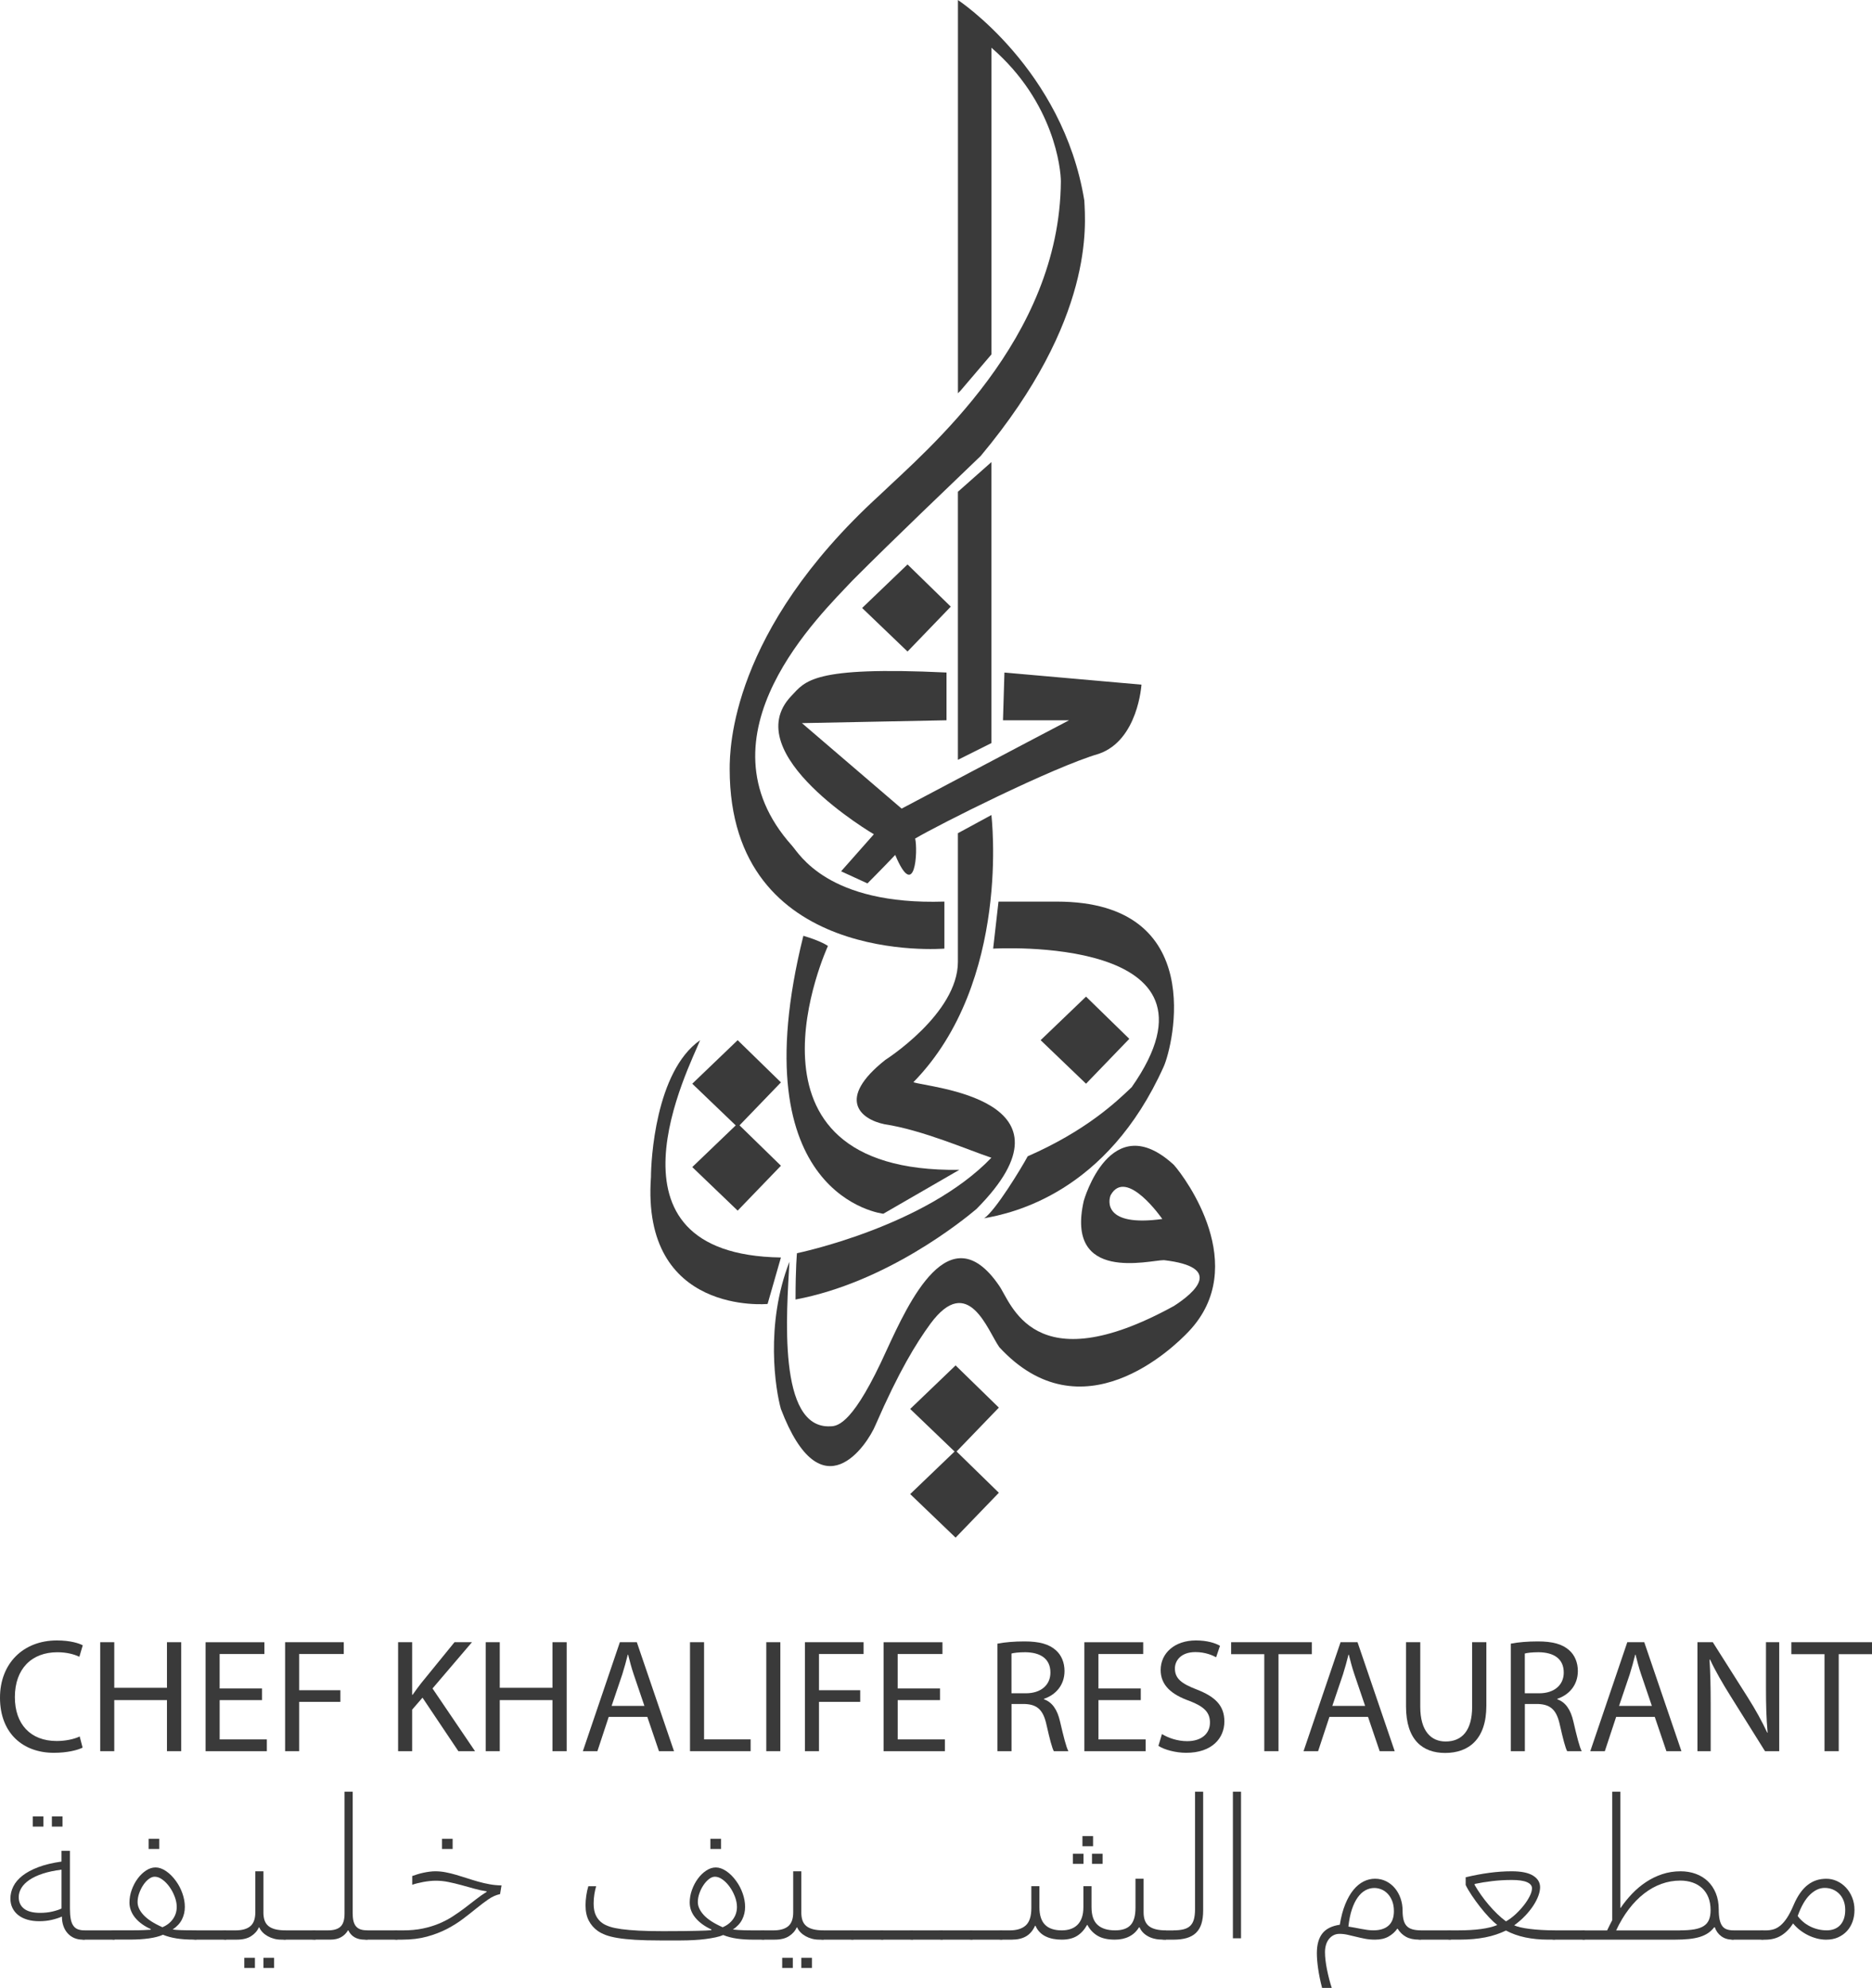 <svg xmlns="http://www.w3.org/2000/svg" id="a" viewBox="0 0 92.153 97.823"><path d="M4.066,86.001c-.255.127-.764.255-1.416.255-1.512,0-2.65-.955-2.65-2.713,0-1.679,1.138-2.817,2.801-2.817.668,0,1.09.143,1.273.239l-.167.565c-.263-.127-.637-.223-1.082-.223-1.257,0-2.093.804-2.093,2.212,0,1.313.756,2.156,2.061,2.156.422,0,.851-.088,1.13-.223l.143.549Z" fill="#3a3a3a"/><path d="M5.625,80.813v2.244h2.594v-2.244h.7v5.363h-.7v-2.514h-2.594v2.514h-.692v-5.363h.692Z" fill="#3a3a3a"/><path d="M12.898,83.662h-2.085v1.934h2.323v.581h-3.016v-5.363h2.896v.581h-2.204v1.695h2.085v.573Z" fill="#3a3a3a"/><path d="M14.035,80.813h2.888v.581h-2.196v1.782h2.029v.573h-2.029v2.427h-.692v-5.363Z" fill="#3a3a3a"/><path d="M19.597,80.813h.692v2.586h.024c.143-.207.286-.398.422-.573l1.639-2.013h.859l-1.942,2.276,2.093,3.087h-.82l-1.766-2.634-.509.589v2.045h-.692v-5.363Z" fill="#3a3a3a"/><path d="M24.602,80.813v2.244h2.594v-2.244h.7v5.363h-.7v-2.514h-2.594v2.514h-.692v-5.363h.692Z" fill="#3a3a3a"/><path d="M29.965,84.489l-.557,1.687h-.716l1.822-5.363h.835l1.83,5.363h-.74l-.573-1.687h-1.902ZM31.723,83.948l-.525-1.544c-.119-.35-.199-.668-.278-.979h-.016c-.08.318-.167.644-.271.971l-.525,1.552h1.615Z" fill="#3a3a3a"/><path d="M33.967,80.813h.692v4.782h2.292v.581h-2.984v-5.363Z" fill="#3a3a3a"/><path d="M38.414,80.813v5.363h-.692v-5.363h.692Z" fill="#3a3a3a"/><path d="M39.624,80.813h2.888v.581h-2.196v1.782h2.029v.573h-2.029v2.427h-.692v-5.363Z" fill="#3a3a3a"/><path d="M46.276,83.662h-2.085v1.934h2.323v.581h-3.016v-5.363h2.896v.581h-2.204v1.695h2.085v.573Z" fill="#3a3a3a"/><path d="M49.1,80.885c.35-.072.851-.111,1.329-.111.74,0,1.217.135,1.552.438.271.239.422.605.422,1.018,0,.708-.446,1.178-1.011,1.369v.024c.414.143.66.525.788,1.082.175.748.302,1.265.414,1.472h-.716c-.088-.151-.207-.613-.358-1.281-.159-.74-.446-1.018-1.074-1.042h-.652v2.323h-.692v-5.291ZM49.792,83.327h.708c.74,0,1.209-.406,1.209-1.018,0-.692-.501-.995-1.233-1.003-.334,0-.573.032-.684.064v1.957Z" fill="#3a3a3a"/><path d="M56.158,83.662h-2.085v1.934h2.323v.581h-3.016v-5.363h2.896v.581h-2.204v1.695h2.085v.573Z" fill="#3a3a3a"/><path d="M57.2,85.333c.31.191.764.35,1.241.35.708,0,1.122-.374,1.122-.915,0-.501-.286-.788-1.011-1.066-.875-.31-1.416-.764-1.416-1.52,0-.835.692-1.456,1.735-1.456.549,0,.947.127,1.186.263l-.191.565c-.175-.095-.533-.255-1.018-.255-.732,0-1.011.438-1.011.804,0,.501.326.748,1.066,1.034.907.35,1.369.788,1.369,1.575,0,.828-.613,1.544-1.878,1.544-.517,0-1.082-.151-1.369-.342l.175-.581Z" fill="#3a3a3a"/><path d="M62.236,81.402h-1.631v-.589h3.971v.589h-1.639v4.774h-.7v-4.774Z" fill="#3a3a3a"/><path d="M65.443,84.489l-.557,1.687h-.716l1.822-5.363h.835l1.83,5.363h-.74l-.573-1.687h-1.902ZM67.201,83.948l-.525-1.544c-.119-.35-.199-.668-.278-.979h-.016c-.08.318-.167.644-.271.971l-.525,1.552h1.615Z" fill="#3a3a3a"/><path d="M69.915,80.813v3.175c0,1.202.533,1.711,1.249,1.711.796,0,1.305-.525,1.305-1.711v-3.175h.7v3.127c0,1.647-.867,2.323-2.029,2.323-1.098,0-1.926-.629-1.926-2.292v-3.159h.7Z" fill="#3a3a3a"/><path d="M74.37,80.885c.35-.072.851-.111,1.329-.111.74,0,1.217.135,1.552.438.271.239.422.605.422,1.018,0,.708-.446,1.178-1.011,1.369v.024c.414.143.66.525.788,1.082.175.748.302,1.265.414,1.472h-.716c-.088-.151-.207-.613-.358-1.281-.159-.74-.446-1.018-1.074-1.042h-.652v2.323h-.692v-5.291ZM75.062,83.327h.708c.74,0,1.209-.406,1.209-1.018,0-.692-.501-.995-1.233-1.003-.334,0-.573.032-.684.064v1.957Z" fill="#3a3a3a"/><path d="M79.558,84.489l-.557,1.687h-.716l1.822-5.363h.835l1.83,5.363h-.74l-.573-1.687h-1.902ZM81.316,83.948l-.525-1.544c-.119-.35-.199-.668-.278-.979h-.016c-.08.318-.167.644-.271.971l-.525,1.552h1.615Z" fill="#3a3a3a"/><path d="M83.56,86.176v-5.363h.756l1.719,2.713c.398.629.708,1.194.963,1.743l.016-.008c-.064-.716-.08-1.369-.08-2.204v-2.244h.652v5.363h-.7l-1.703-2.721c-.374-.597-.732-1.209-1.003-1.79l-.024.008c.04.676.056,1.321.056,2.212v2.292h-.652Z" fill="#3a3a3a"/><path d="M89.814,81.402h-1.631v-.589h3.971v.589h-1.639v4.774h-.7v-4.774Z" fill="#3a3a3a"/><path d="M3.029,91.078h.414v2.84c0,.209.013.383.04.521.027.138.071.248.131.331.06.083.136.14.228.174.092.033.203.05.333.05v.457h-.105c-.152,0-.291-.027-.416-.081-.125-.054-.233-.131-.323-.231-.09-.1-.16-.22-.209-.359-.049-.14-.074-.295-.074-.466-.143.064-.309.117-.5.162-.19.044-.395.067-.614.067-.216,0-.411-.025-.585-.076-.174-.051-.323-.124-.447-.221-.124-.097-.22-.214-.288-.352-.068-.138-.102-.293-.102-.464,0-.206.048-.405.143-.597.095-.192.244-.368.447-.528.203-.16.463-.3.78-.421.317-.121.699-.212,1.146-.276v-.528ZM.922,93.356c0,.244.087.435.262.571.174.136.439.205.794.205.219,0,.422-.022.609-.067.187-.044.335-.094.442-.147v-1.912c-.355.044-.664.11-.928.197-.263.087-.482.19-.656.309-.174.119-.305.251-.392.395-.087.144-.131.294-.131.45ZM2.135,89.888h-.523v-.499h.523v.499ZM3.077,89.888h-.523v-.499h.523v.499Z" fill="#3a3a3a"/><path d="M5.641,95.45h-1.465c-.111,0-.194-.021-.25-.062-.055-.041-.083-.098-.083-.171,0-.149.111-.224.333-.224h1.465v.457Z" fill="#3a3a3a"/><path d="M7.425,94.931c-.159-.07-.303-.151-.433-.245-.13-.094-.241-.196-.333-.307-.092-.111-.163-.23-.212-.357-.049-.127-.074-.258-.074-.395,0-.212.037-.422.112-.628.074-.206.172-.391.293-.554.12-.163.258-.296.411-.397.154-.101.31-.152.469-.152.162,0,.332.059.511.178.179.119.345.285.497.497.133.184.239.387.316.609.078.222.117.442.117.661,0,.222-.048.427-.143.616-.095.189-.247.353-.457.492.057.01.116.017.176.021.06.005.133.009.219.012.086.003.19.006.314.007.124.002.277.002.461.002v.457h-.152c-.304,0-.578-.019-.821-.057-.243-.038-.467-.098-.673-.181-.181.079-.41.139-.687.178-.278.04-.599.059-.963.059h-.733c-.222,0-.333-.078-.333-.233,0-.07.029-.124.086-.164.057-.04.14-.059.247-.059h.842c.231,0,.427-.003.588-.01.16-.006.275-.013.345-.019l.01-.033ZM8.7,93.842c0-.162-.033-.331-.1-.507-.067-.176-.152-.337-.257-.483-.105-.146-.221-.266-.35-.359-.128-.093-.255-.14-.378-.14-.095,0-.193.038-.293.114-.1.076-.19.175-.271.297-.081.122-.147.257-.2.404-.052.147-.078.293-.078.435,0,.213.098.425.295.637.197.213.506.412.928.599.219-.092.391-.226.516-.402.125-.176.188-.375.188-.597ZM7.839,90.987h-.523v-.5h.523v.5Z" fill="#3a3a3a"/><path d="M11.136,95.45h-1.465c-.111,0-.194-.021-.25-.062-.055-.041-.083-.098-.083-.171,0-.149.111-.224.333-.224h1.465v.457Z" fill="#3a3a3a"/><path d="M12.967,94.108c0,.155.02.289.059.4.04.111.103.202.19.274.087.071.201.124.34.159.14.035.309.052.509.052v.457h-.228c-.121,0-.236-.015-.347-.045-.111-.03-.214-.071-.309-.124s-.179-.116-.252-.19c-.073-.075-.128-.156-.167-.245h-.019c-.079.178-.208.323-.385.435-.178.113-.409.169-.695.169h-.528c-.108,0-.19-.02-.247-.059-.057-.04-.086-.096-.086-.169s.029-.129.086-.169c.057-.04.14-.059.247-.059h.457c.327,0,.571-.069.733-.207.162-.138.243-.364.243-.678v-2.022h.4v2.022ZM12.549,96.843h-.523v-.5h.523v.5ZM13.491,96.843h-.523v-.5h.523v.5Z" fill="#3a3a3a"/><path d="M15.531,95.45h-1.465c-.111,0-.194-.021-.25-.062-.055-.041-.083-.098-.083-.171,0-.149.111-.224.333-.224h1.465v.457Z" fill="#3a3a3a"/><path d="M17.363,94.175c0,.155.015.285.045.39.03.105.075.189.136.252.06.063.136.109.228.136.092.027.2.04.323.04v.457h-.152c-.187,0-.348-.038-.483-.114-.135-.076-.239-.19-.312-.343h-.019c-.083.143-.195.255-.338.335-.143.081-.319.121-.528.121h-.733c-.111,0-.194-.013-.25-.038-.055-.025-.083-.089-.083-.19,0-.086.028-.145.083-.178.056-.033.139-.05.25-.05h.618c.282,0,.488-.062.618-.186.13-.124.195-.336.195-.637v-5.999h.4v6.004Z" fill="#3a3a3a"/><path d="M19.561,95.45h-1.465c-.111,0-.194-.021-.25-.062-.055-.041-.083-.098-.083-.171,0-.149.111-.224.333-.224h1.465v.457Z" fill="#3a3a3a"/><path d="M20.293,92.319c.086-.032.176-.062.271-.09.095-.029.192-.053.29-.074.098-.021.197-.037.295-.05.098-.013.192-.019.281-.019.171,0,.342.017.511.05.17.033.342.075.516.126.174.051.351.105.53.164.179.059.361.114.545.167.184.052.372.096.564.131.192.035.389.054.592.057l-.071.428c-.193.041-.383.125-.568.252-.186.127-.381.274-.585.44-.205.167-.426.34-.664.521s-.503.347-.794.5c-.292.152-.619.278-.982.378-.363.1-.771.15-1.225.15h-.238c-.222,0-.333-.078-.333-.233,0-.07.029-.124.086-.164.057-.04.14-.059.247-.059h.281c.355,0,.677-.03.966-.09.289-.06.553-.14.794-.24.241-.1.464-.216.668-.347.205-.132.4-.267.585-.407.186-.14.368-.28.547-.421.179-.141.364-.272.554-.392v-.024c-.197-.029-.4-.072-.609-.131-.209-.059-.421-.117-.635-.176-.214-.059-.427-.109-.637-.152-.211-.043-.418-.064-.621-.064-.095,0-.196.006-.302.017-.106.011-.211.026-.314.045-.103.019-.201.04-.295.064-.094.024-.177.048-.25.074v-.428ZM22.282,90.987h-.523v-.5h.523v.5Z" fill="#3a3a3a"/><path d="M33.952,93.628c0-.212.037-.422.112-.628.074-.206.172-.391.293-.554.12-.163.258-.296.412-.397.154-.101.31-.152.469-.152.162,0,.332.059.511.178.179.119.345.285.497.497.133.184.239.387.316.609.078.222.117.442.117.661s-.048.423-.143.614c-.095.19-.247.355-.457.495.086.01.174.017.266.024.092.006.197.011.316.014.119.003.256.005.412.005h.542v.457h-.519c-.304,0-.578-.017-.821-.052-.243-.035-.467-.093-.673-.176-.102.044-.227.083-.376.114-.149.032-.314.059-.495.083-.181.024-.376.041-.585.052-.209.011-.423.017-.642.017h-1.018c-.476,0-.882-.01-1.22-.031-.338-.021-.626-.051-.863-.09-.238-.04-.434-.089-.588-.147-.154-.059-.285-.126-.392-.202-.187-.133-.334-.302-.44-.507-.106-.205-.159-.454-.159-.749,0-.149.012-.308.036-.476.024-.168.058-.323.102-.466h.385c-.035.117-.064.249-.088.395-.024.146-.036.3-.036.461,0,.244.04.445.121.602.081.157.191.281.331.373.089.06.206.114.352.162.146.048.335.087.568.119.233.032.516.056.849.074.333.017.733.026,1.199.026.39,0,.72-.002.99-.005.27-.003.496-.007.678-.012.182-.005.328-.01.438-.014.109-.005.197-.01.264-.017.003-.006.005-.012.005-.017s.002-.01.005-.017c-.336-.155-.599-.346-.787-.573-.189-.227-.283-.476-.283-.749ZM36.278,93.842c0-.162-.033-.331-.1-.507-.067-.176-.152-.337-.257-.483-.105-.146-.221-.266-.35-.359-.128-.093-.255-.14-.378-.14-.095,0-.192.038-.29.114-.098.076-.189.175-.271.297-.083.122-.15.257-.202.404-.052.147-.078.293-.078.435,0,.209.097.42.29.633.193.213.504.414.932.604.219-.092.391-.226.516-.402.125-.176.188-.375.188-.597ZM35.493,90.987h-.523v-.5h.523v.5Z" fill="#3a3a3a"/><path d="M39.446,94.108c0,.155.02.289.059.4.04.111.103.202.19.274.087.071.201.124.34.159.14.035.309.052.509.052v.457h-.228c-.121,0-.236-.015-.347-.045-.111-.03-.214-.071-.309-.124s-.179-.116-.252-.19c-.073-.075-.128-.156-.167-.245h-.019c-.079.178-.208.323-.385.435-.178.113-.409.169-.695.169h-.528c-.108,0-.19-.02-.247-.059-.057-.04-.086-.096-.086-.169s.029-.129.086-.169c.057-.04.14-.059.247-.059h.457c.327,0,.571-.069.733-.207.162-.138.243-.364.243-.678v-2.022h.4v2.022ZM39.028,96.843h-.523v-.5h.523v.5ZM39.97,96.843h-.523v-.5h.523v.5Z" fill="#3a3a3a"/><path d="M42.01,95.45h-1.465c-.111,0-.194-.021-.25-.062-.055-.041-.083-.098-.083-.171,0-.149.111-.224.333-.224h1.465v.457Z" fill="#3a3a3a"/><path d="M43.476,95.45h-1.465c-.111,0-.194-.021-.25-.062-.055-.041-.083-.098-.083-.171,0-.149.111-.224.333-.224h1.465v.457Z" fill="#3a3a3a"/><path d="M44.941,95.45h-1.465c-.111,0-.194-.021-.25-.062-.055-.041-.083-.098-.083-.171,0-.149.111-.224.333-.224h1.465v.457Z" fill="#3a3a3a"/><path d="M46.406,95.45h-1.465c-.111,0-.194-.021-.25-.062-.055-.041-.083-.098-.083-.171,0-.149.111-.224.333-.224h1.465v.457Z" fill="#3a3a3a"/><path d="M47.871,95.45h-1.465c-.111,0-.194-.021-.25-.062-.055-.041-.083-.098-.083-.171,0-.149.111-.224.333-.224h1.465v.457Z" fill="#3a3a3a"/><path d="M49.337,95.45h-1.465c-.111,0-.194-.021-.25-.062-.055-.041-.083-.098-.083-.171,0-.149.111-.224.333-.224h1.465v.457Z" fill="#3a3a3a"/><path d="M51.168,92.819v1.037c0,.387.091.673.274.859.182.186.457.278.825.278.162,0,.308-.022.438-.067.13-.044.242-.113.335-.205.093-.092.166-.21.216-.354.051-.144.076-.316.076-.516v-1.032h.4v1.028c0,.403.099.695.297.875.198.181.486.271.863.271.352,0,.607-.088.766-.264.159-.176.238-.456.238-.84v-1.437h.4v1.656c0,.314.088.54.264.678.176.138.454.207.835.207v.457h-.147c-.289,0-.532-.054-.73-.162-.198-.108-.339-.255-.421-.442h-.029c-.121.2-.282.35-.483.452-.201.101-.437.152-.706.152-.358,0-.645-.066-.859-.197s-.377-.307-.488-.526h-.019c-.133.238-.298.418-.495.54-.197.122-.447.183-.752.183-.149,0-.289-.013-.421-.038-.132-.025-.254-.065-.366-.119-.113-.054-.212-.124-.297-.212-.086-.087-.155-.193-.209-.316h-.019c-.108.238-.255.412-.442.521-.187.109-.42.164-.699.164h-.476c-.222,0-.333-.078-.333-.233,0-.07.029-.124.086-.164.057-.04.14-.059.247-.059h.362c.355,0,.622-.083.802-.25.179-.166.269-.45.269-.849v-1.075h.4ZM53.337,91.72h-.523v-.499h.523v.499ZM53.808,90.854h-.523v-.5h.523v.5ZM54.279,91.72h-.523v-.499h.523v.499Z" fill="#3a3a3a"/><path d="M57.757,94.993c.2,0,.369-.017.507-.052.138-.035.248-.093.331-.174.082-.081.142-.188.178-.321.036-.133.055-.297.055-.49v-5.785h.4v5.847c0,.254-.029.471-.086.652s-.146.329-.266.445c-.121.116-.273.201-.457.255-.184.054-.403.081-.657.081h-.366c-.111,0-.194-.013-.25-.038-.055-.025-.083-.089-.083-.19s.028-.165.083-.19c.056-.025.139-.038.25-.038h.362Z" fill="#3a3a3a"/><path d="M60.692,88.171h.4v7.212h-.4v-7.212Z" fill="#3a3a3a"/><path d="M65.954,94.717c.063-.39.153-.727.269-1.011.116-.284.25-.519.402-.704.152-.186.319-.323.499-.414.181-.09.368-.136.561-.136.203,0,.388.043.557.128.168.086.312.201.43.345.119.144.211.311.276.499.065.189.097.385.097.588,0,.19.017.348.05.473.033.125.086.225.159.3.073.075.167.128.283.159.116.032.255.048.416.048v.457h-.105c-.257,0-.469-.047-.637-.14-.168-.094-.304-.226-.409-.397h-.019c-.111.159-.255.288-.433.388-.178.1-.398.15-.661.15-.178,0-.343-.015-.497-.045-.154-.03-.301-.063-.442-.098-.141-.035-.278-.067-.412-.097-.133-.03-.265-.045-.395-.045-.114,0-.216.024-.304.071-.089.048-.164.112-.226.193s-.109.176-.14.285c-.032.109-.048.228-.048.354,0,.12.009.255.026.402.017.147.042.3.074.457.032.157.067.312.107.466.04.154.082.297.126.431h-.476c-.086-.327-.15-.638-.193-.935-.043-.297-.064-.554-.064-.773,0-.416.09-.738.269-.968.179-.23.465-.373.859-.431ZM66.377,94.807c.111.016.218.034.321.055.103.021.205.04.307.059.101.019.202.036.302.05.1.014.201.021.302.021.323,0,.572-.078.747-.235.174-.157.262-.394.262-.711,0-.184-.027-.346-.081-.488-.054-.141-.126-.26-.216-.357-.09-.097-.193-.17-.309-.219-.116-.049-.235-.074-.359-.074-.152,0-.298.038-.438.114-.14.076-.266.193-.378.35-.113.157-.209.354-.288.592-.079.238-.136.519-.171.842Z" fill="#3a3a3a"/><path d="M71.42,95.45h-1.465c-.111,0-.194-.021-.25-.062-.055-.041-.083-.098-.083-.171,0-.149.111-.224.333-.224h1.465v.457Z" fill="#3a3a3a"/><path d="M72.152,92.381c.393-.095.781-.168,1.163-.219.382-.051.749-.076,1.101-.076.469,0,.82.071,1.051.214.231.143.347.333.347.571,0,.124-.028.262-.083.416-.056.154-.137.314-.245.48-.108.166-.241.334-.4.502-.159.168-.341.327-.547.476.073.035.174.067.302.098.128.03.279.056.452.078.173.022.365.04.576.052.211.013.437.019.678.019v.457h-.366c-.384,0-.749-.037-1.097-.109-.347-.073-.664-.186-.949-.338-.159.076-.321.142-.488.197-.167.056-.343.102-.528.138-.186.037-.381.064-.588.083-.206.019-.428.029-.666.029h-.447c-.222,0-.333-.078-.333-.233,0-.07.029-.124.086-.164.057-.04.14-.059.247-.059h.366c.856,0,1.497-.087,1.922-.262-.114-.089-.246-.212-.395-.369-.149-.157-.297-.328-.442-.514-.146-.186-.283-.373-.411-.564-.128-.19-.231-.365-.307-.523v-.381ZM74.136,94.55c.162-.092.319-.209.471-.35.152-.141.289-.289.409-.442.121-.154.217-.305.29-.452.073-.147.109-.275.109-.383,0-.13-.083-.231-.247-.302-.165-.071-.412-.107-.742-.107-.333,0-.655.018-.966.055-.311.037-.599.083-.866.14v.052c.089.155.192.316.309.483.117.167.243.329.378.488.135.159.275.308.421.45.146.141.29.264.433.369Z" fill="#3a3a3a"/><path d="M78.013,95.45h-1.465c-.111,0-.194-.021-.25-.062-.055-.041-.083-.098-.083-.171,0-.149.111-.224.333-.224h1.465v.457Z" fill="#3a3a3a"/><path d="M79.764,88.171v5.713l.014.005c.168-.247.357-.48.566-.699s.437-.41.683-.573c.246-.163.511-.293.797-.388.285-.095.588-.143.909-.143.266,0,.515.042.745.126.23.084.428.206.595.366.166.16.297.356.392.588.095.232.143.495.143.79,0,.203.014.371.043.504.029.133.072.239.131.319.059.079.134.135.226.166.092.032.203.048.333.048v.457h-.057c-.216,0-.399-.056-.549-.166-.151-.111-.258-.258-.321-.442h-.029c-.086.111-.184.205-.295.281-.111.076-.243.139-.397.188-.154.049-.335.085-.542.107-.208.022-.454.033-.74.033h-4.396c-.222,0-.333-.078-.333-.233,0-.07.029-.124.086-.164.057-.04.14-.059.247-.059h1.099c.035-.073.074-.155.119-.245.044-.09.089-.177.133-.259v-6.318h.4ZM82.699,94.993c.285,0,.525-.017.718-.052.193-.035.348-.091.464-.169.116-.078.199-.18.25-.307.051-.127.076-.282.076-.466,0-.238-.037-.447-.109-.628-.073-.181-.175-.332-.307-.454-.132-.122-.289-.215-.471-.278-.182-.063-.385-.095-.607-.095-.317,0-.626.054-.925.162-.3.108-.584.266-.854.476-.27.209-.521.466-.754.771-.233.305-.44.652-.621,1.042h3.14Z" fill="#3a3a3a"/><path d="M86.805,95.45h-1.465c-.111,0-.194-.021-.25-.062-.055-.041-.083-.098-.083-.171,0-.149.111-.224.333-.224h1.465v.457Z" fill="#3a3a3a"/><path d="M86.805,95.45c-.222,0-.333-.078-.333-.233,0-.07.029-.124.086-.164.057-.04.14-.059.247-.059h.124c.13,0,.254-.017.371-.05.117-.033.231-.096.343-.188.111-.092.22-.218.326-.378.106-.16.213-.367.321-.621.101-.238.211-.439.328-.604.117-.165.243-.299.378-.402.135-.103.277-.178.428-.226.151-.048.312-.071.483-.071.181,0,.354.038.521.114.166.076.314.182.442.319.128.136.231.299.307.488.076.189.114.394.114.616,0,.197-.03.383-.09.559-.06.176-.15.331-.269.464-.119.133-.265.239-.438.319-.173.079-.372.119-.597.119-.152,0-.304-.02-.457-.059-.152-.04-.299-.094-.44-.164-.141-.07-.274-.154-.4-.252-.125-.098-.235-.206-.331-.323-.162.254-.354.45-.578.59-.224.14-.489.209-.797.209h-.09ZM88.494,94.284c.073.102.16.196.262.283.101.087.214.163.338.226.124.064.256.113.397.147.141.035.286.052.435.052.133,0,.255-.021.366-.062.111-.041.207-.104.288-.188.081-.084.143-.189.188-.314.044-.125.067-.272.067-.44s-.026-.319-.078-.452c-.052-.133-.124-.247-.216-.34-.092-.094-.199-.166-.321-.216-.122-.051-.255-.076-.397-.076-.251,0-.492.111-.723.333-.232.222-.433.571-.604,1.047Z" fill="#3a3a3a"/><path d="M47.155,0s5.171,3.401,6.223,9.869c.053,1.157.526,5.837-5.101,12.569-1.42,1.367-4.26,4.067-6.319,6.135-1.499,1.613-7.845,7.608-2.971,13.042.351.386,1.744,2.936,7.503,2.752v2.314s-10.57.894-10.57-8.835c0-.999.053-6.784,7.363-13.463,2.367-2.261,8.888-7.678,8.94-15.461,0-.578-.316-3.892-3.418-6.574v15.093l-1.525,1.788-.123.123V0" fill="#3a3a3a"/><path d="M49.153,44.368l-.263,2.314s12.113-.719,6.819,6.819c-.771.736-2.244,2.139-5.119,3.401-.28.526-1.595,2.7-2.147,3.05,1.376-.245,6.039-1.227,8.844-7.468.456-1.017,2.209-8.116-5.259-8.116h-2.875Z" fill="#3a3a3a"/><path d="M47.225,57.568l-3.742,2.161s-7.144-.794-3.936-13.678c.894.263,1.21.5,1.21.5,0,0-5.154,11.175,6.468,11.017Z" fill="#3a3a3a"/><polygon points="47.155 24.2 48.803 22.741 48.803 36.567 47.155 37.391 47.155 24.2" fill="#3a3a3a"/><path d="M47.155,41.002l1.648-.894s.999,8.204-3.839,13.147c.684.263,8.502.806,3.103,6.241-.666.561-4.418,3.611-8.905,4.453,0-1.578.07-2.279.07-2.279,0,0,6.311-1.297,9.571-4.698-1.157-.386-3.401-1.367-5.259-1.648-1.192-.245-2.384-1.245.035-3.164,0,0,3.576-2.27,3.576-4.829v-6.328Z" fill="#3a3a3a"/><path d="M38.443,61.88l-.657,2.288s-6.232.587-5.741-6.249c0-.771.21-5.189,2.419-6.731-.491,1.262-5.364,10.553,3.979,10.693Z" fill="#3a3a3a"/><path d="M46.594,33.096v2.349l-7.117.14,4.908,4.207s6.311-3.339,8.243-4.347h-3.254l.071-2.349,6.746.596s-.167,2.735-2.095,3.401c-2.279.666-7.923,3.506-9.045,4.172.14.596,0,3.155-.982.806-.666.701-1.367,1.402-1.367,1.402l-1.297-.596,1.613-1.823s-6.767-3.962-4.067-6.802c.701-.736,1.017-1.473,7.643-1.157Z" fill="#3a3a3a"/><polygon points="44.675 27.776 46.804 29.853 44.675 32.062 42.44 29.919 44.675 27.776" fill="#3a3a3a"/><polygon points="53.462 49.044 55.592 51.121 53.462 53.33 51.227 51.187 53.462 49.044" fill="#3a3a3a"/><polygon points="36.313 51.187 38.443 53.264 36.313 55.473 34.078 53.33 36.313 51.187" fill="#3a3a3a"/><polygon points="47.041 67.192 49.171 69.269 47.041 71.478 44.806 69.335 47.041 67.192" fill="#3a3a3a"/><polygon points="47.041 71.381 49.171 73.459 47.041 75.667 44.806 73.524 47.041 71.381" fill="#3a3a3a"/><polygon points="36.313 55.289 38.443 57.366 36.313 59.575 34.078 57.432 36.313 55.289" fill="#3a3a3a"/><path d="M57.793,57.331c-3.131-2.892-4.442,1.762-4.442,1.762-.92,4.049,3.234,2.919,3.944,2.919,2.945.342,1.534,1.586.497,2.254-6.962,3.823-8.009-.177-8.622-1.018-2.437-3.541-4.435.841-5.522,3.19-1.613,3.576-2.384,3.751-2.77,3.751-2.629.14-2.147-5.653-2.016-8.099-1.21,3.103-.684,6.311-.421,7.244,1.994,5.225,4.26,1.749,4.654.802,1.157-2.656,1.998-4.023,2.708-4.996,1.867-2.524,2.814.342,3.392,1.157,4.049,4.391,8.546.053,9.335-.789,3.024-3.208-.158-7.52-.739-8.178ZM54.675,58.813c.771-1.385,2.542,1.174,2.542,1.174-2.927.403-2.647-.929-2.542-1.174Z" fill="#3a3a3a"/></svg>